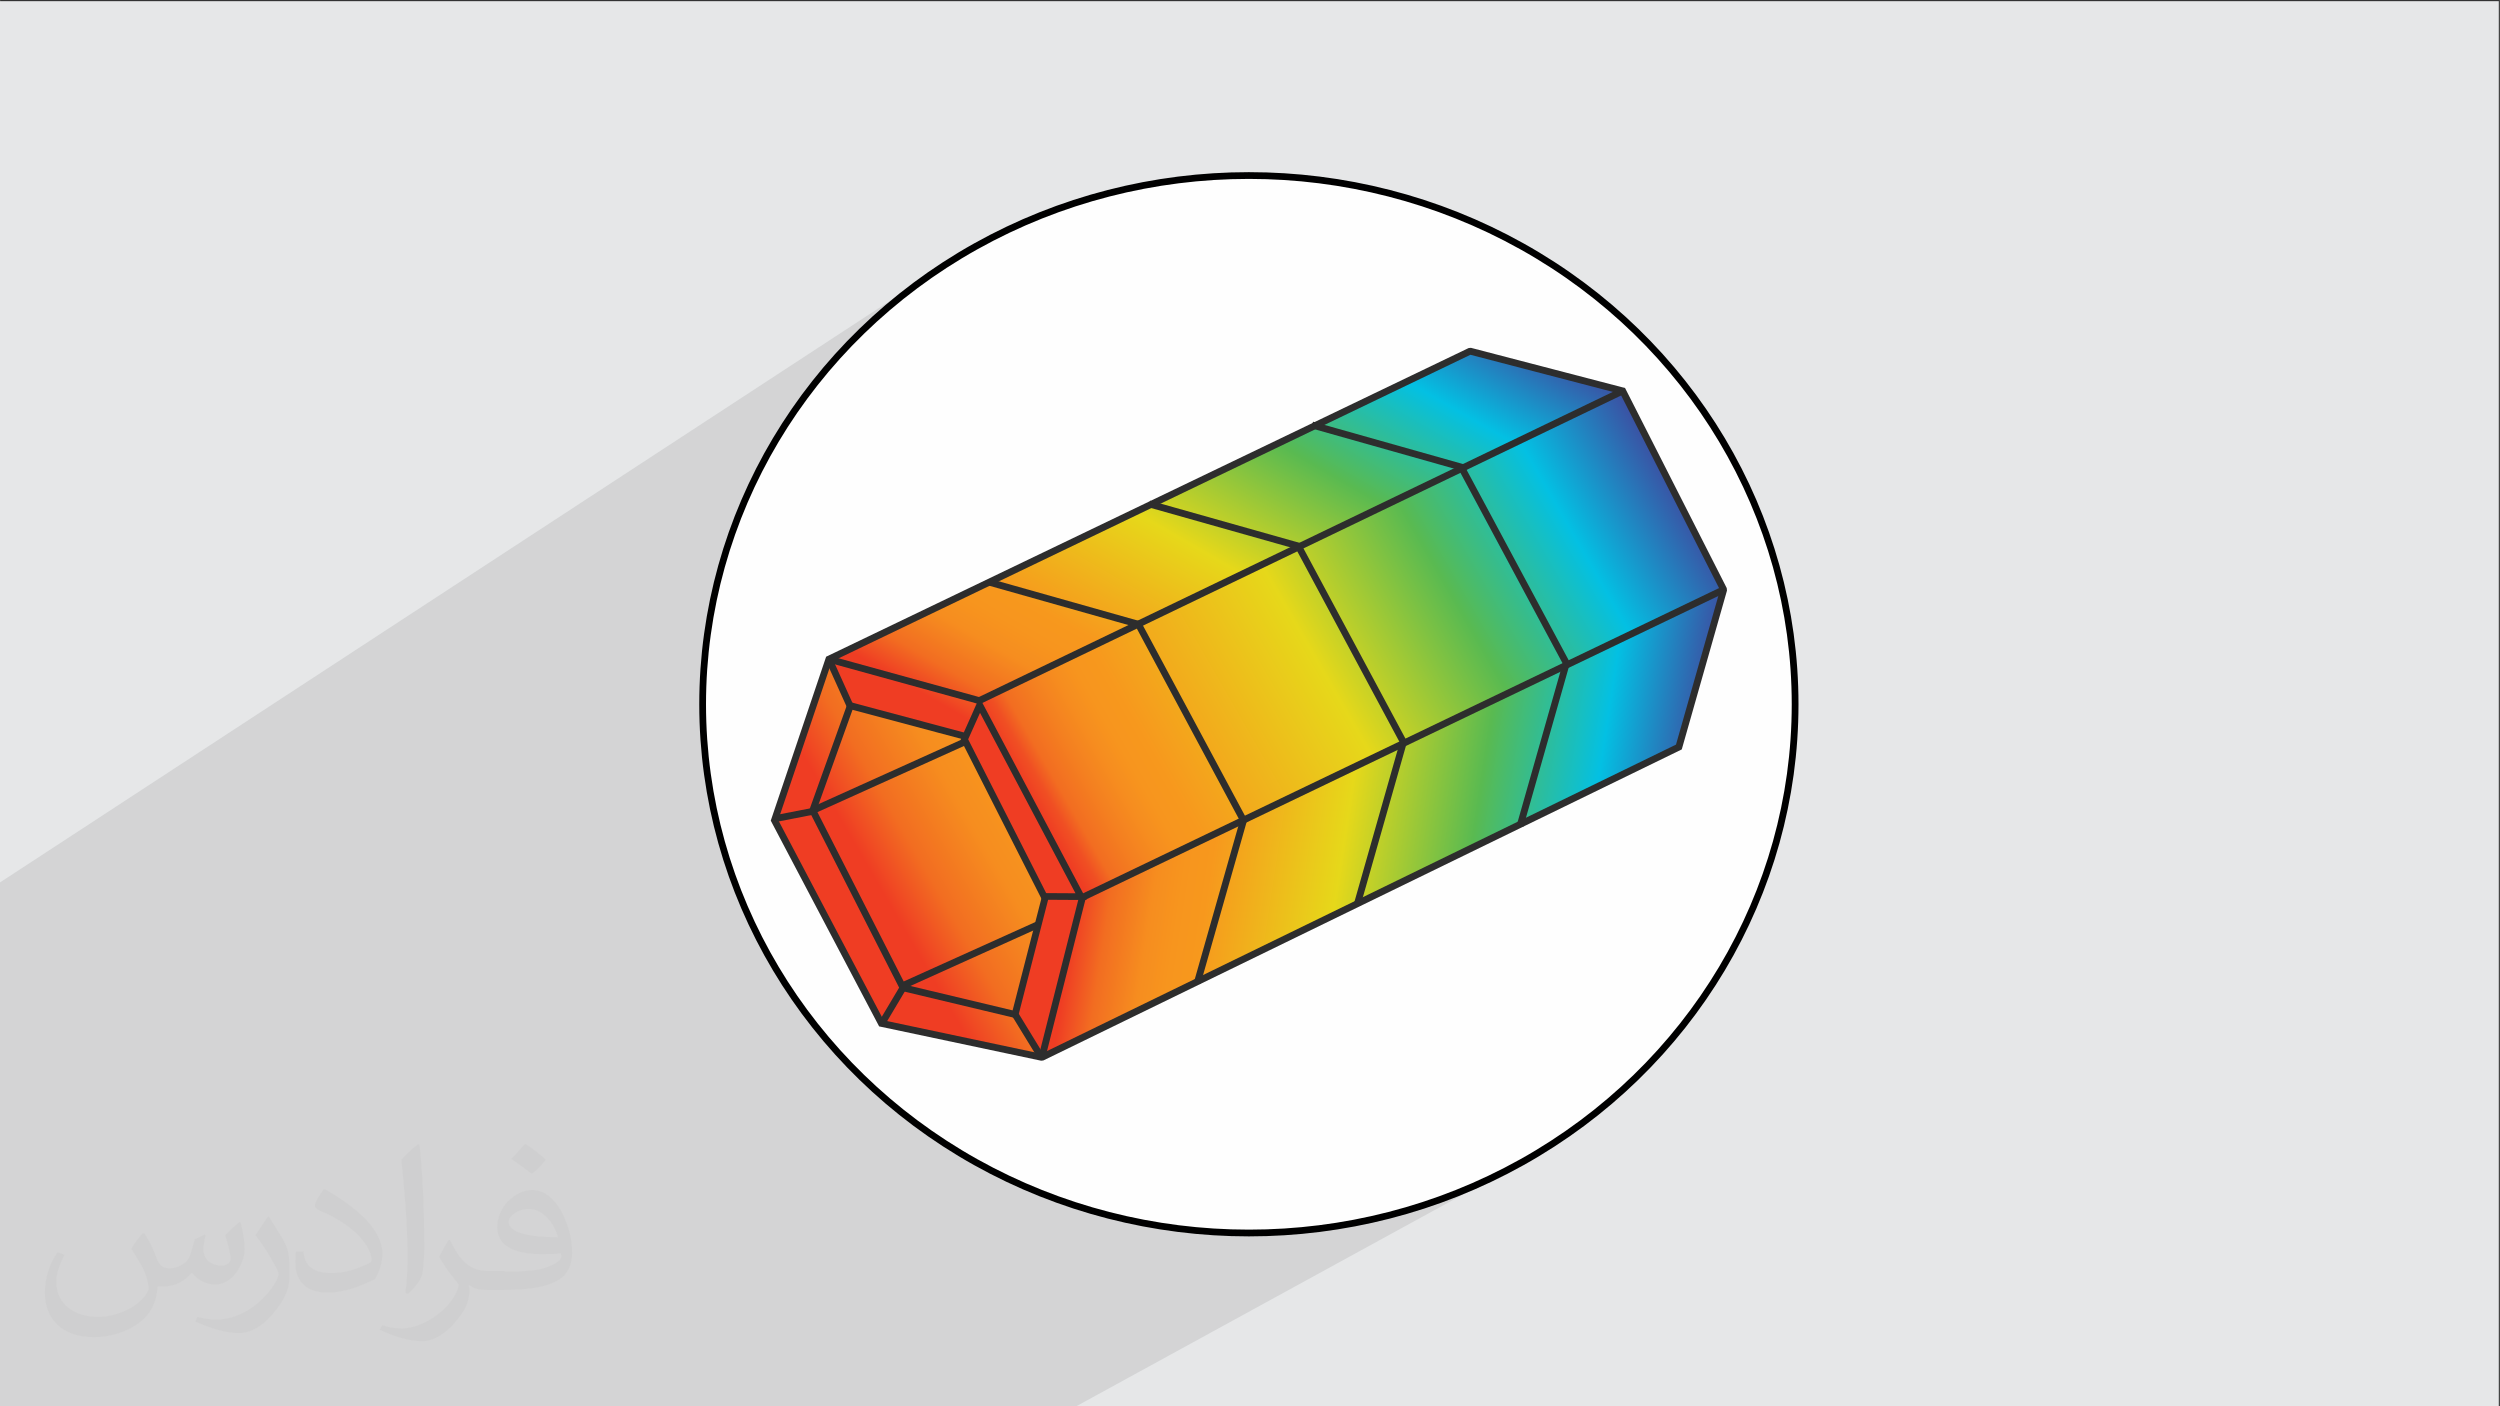 <?xml version="1.0" encoding="UTF-8"?>
<!DOCTYPE svg PUBLIC "-//W3C//DTD SVG 1.1//EN" "http://www.w3.org/Graphics/SVG/1.1/DTD/svg11.dtd">
<!-- Creator: CorelDRAW 2020 (64-Bit) -->
<svg xmlns="http://www.w3.org/2000/svg" xml:space="preserve" width="3.703in" height="2.083in" version="1.1" style="shape-rendering:geometricPrecision; text-rendering:geometricPrecision; image-rendering:optimizeQuality; fill-rule:evenodd; clip-rule:evenodd"
viewBox="0 0 3703.33 2083.33"
 xmlns:xlink="http://www.w3.org/1999/xlink"
 xmlns:xodm="http://www.corel.com/coreldraw/odm/2003">
 <rect x="0" y="0" width="3703.33" height="2083.33" fill="#333333" stroke="none"/>
 <defs>
  <style type="text/css">
   <![CDATA[
    .str0 {stroke:black;stroke-width:10;stroke-miterlimit:2.613}
    .fil0 {fill:#E6E7E8}
    .fil3 {fill:#FEFEFE}
    .fil5 {fill:#2D2D2D;fill-rule:nonzero}
    .fil2 {fill:#373435;fill-opacity:0.031}
    .fil1 {fill:#373435;fill-opacity:0.102}
    .fil7 {fill:url(#id0)}
    .fil6 {fill:url(#id1)}
    .fil4 {fill:url(#id2)}
    .fil9 {fill:url(#id3)}
    .fil8 {fill:url(#id4)}
   ]]>
  </style>
  <linearGradient id="id0" gradientUnits="userSpaceOnUse" x1="2398.8" y1="578.74" x2="2398.8" y2="578.74">
   <stop offset="0" style="stop-opacity:1; stop-color:#EF3D23"/>
   <stop offset="0.071" style="stop-opacity:1; stop-color:#EF3D23"/>
   <stop offset="0.09" style="stop-opacity:1; stop-color:#F04F23"/>
   <stop offset="0.122" style="stop-opacity:1; stop-color:#F26D21"/>
   <stop offset="0.161" style="stop-opacity:1; stop-color:#F48020"/>
   <stop offset="0.188" style="stop-opacity:1; stop-color:#F68D1F"/>
   <stop offset="0.231" style="stop-opacity:1; stop-color:#F7951E"/>
   <stop offset="0.271" style="stop-opacity:1; stop-color:#F7981D"/>
   <stop offset="0.471" style="stop-opacity:1; stop-color:#E6D81A"/>
   <stop offset="0.671" style="stop-opacity:1; stop-color:#59BA51"/>
   <stop offset="0.851" style="stop-opacity:1; stop-color:#03C0E3"/>
   <stop offset="1" style="stop-opacity:1; stop-color:#3B51A3"/>
  </linearGradient>
  <linearGradient id="id1" gradientUnits="userSpaceOnUse" xlink:href="#id0" x1="1556.26" y1="1143.82" x2="2490.44" y2="1286.37">
  </linearGradient>
  <linearGradient id="id2" gradientUnits="userSpaceOnUse" xlink:href="#id0" x1="1235.54" y1="1398.37" x2="2462.44" y2="688.19">
  </linearGradient>
  <linearGradient id="id3" gradientUnits="userSpaceOnUse" x1="1497.72" y1="1243.09" x2="2462.44" y2="688.19">
   <stop offset="0" style="stop-opacity:1; stop-color:#EF3D23"/>
   <stop offset="0.051" style="stop-opacity:1; stop-color:#EF3D23"/>
   <stop offset="0.071" style="stop-opacity:1; stop-color:#F04F23"/>
   <stop offset="0.09" style="stop-opacity:1; stop-color:#F26D21"/>
   <stop offset="0.129" style="stop-opacity:1; stop-color:#F48020"/>
   <stop offset="0.161" style="stop-opacity:1; stop-color:#F68D1F"/>
   <stop offset="0.188" style="stop-opacity:1; stop-color:#F7951E"/>
   <stop offset="0.22" style="stop-opacity:1; stop-color:#F7981D"/>
   <stop offset="0.471" style="stop-opacity:1; stop-color:#E6D81A"/>
   <stop offset="0.671" style="stop-opacity:1; stop-color:#59BA51"/>
   <stop offset="0.851" style="stop-opacity:1; stop-color:#03C0E3"/>
   <stop offset="1" style="stop-opacity:1; stop-color:#3B51A3"/>
  </linearGradient>
  <linearGradient id="id4" gradientUnits="userSpaceOnUse" xlink:href="#id0" x1="1558.81" y1="1217.64" x2="2044.99" y2="375.1">
  </linearGradient>
 </defs>
 <g id="Layer_x0020_1">
  <polygon class="fil0" points="-1.67,1.74 3701.66,1.74 3701.66,2084.93 -1.67,2084.93 "/>
  <polygon class="fil1" points="-1.67,1862.71 -1.67,1861.13 -1.67,1835.1 -1.67,1831.48 -1.67,1828.9 -1.67,1827.45 -1.67,1820.12 -1.67,1802.01 -1.67,1780.7 -1.67,1773.33 -1.67,1751.26 -1.67,1749.25 -1.67,1748.93 -1.67,1745.71 -1.67,1741.75 -1.67,1739.99 -1.67,1739.73 -1.67,1308.26 1397.55,393.82 1365.82,415.66 1335.26,438.91 1305.89,463.53 1277.79,489.46 1250.99,516.67 1225.56,545.09 1201.54,574.68 1178.98,605.39 1157.93,637.17 1138.44,669.97 1120.57,703.75 1104.37,738.44 1089.87,774.02 1077.15,810.41 1066.25,847.58 1057.21,885.48 1050.09,924.05 1044.95,963.25 1041.82,1003.03 1040.77,1043.33 1041.82,1083.64 1042.05,1086.56 1223.73,972.87 1225.67,971.94 1698.89,744.6 1703.65,741.64 1704.53,741.89 1933.22,632.02 1945.03,624.7 1947.19,625.31 2175.52,515.62 2178.98,515.28 2407.29,574.81 2557.92,871.21 2558.28,874.89 2491.3,1110.21 1435.89,1716.28 1464.27,1732.08 1499.17,1749.38 1535.01,1765.07 1571.76,1779.09 1609.36,1791.41 1647.76,1801.96 1686.91,1810.71 1726.76,1817.6 1767.26,1822.58 1808.35,1825.6 1850,1826.62 1891.64,1825.6 1932.74,1822.58 1973.23,1817.6 2013.08,1810.71 2052.23,1801.96 2090.63,1791.41 2128.23,1779.09 2164.98,1765.07 2200.83,1749.38 2235.72,1732.08 1591.31,2084.93 793.93,2084.93 780.93,2084.93 780.88,2084.93 774.92,2084.93 761.47,2084.93 726.12,2084.93 692.48,2084.93 678.8,2084.93 655.14,2084.93 648.45,2084.93 646.62,2084.93 644.76,2084.93 643.55,2084.93 642.98,2084.93 641.76,2084.93 521.18,2084.93 504.83,2084.93 504.46,2084.93 494.61,2084.93 492.67,2084.93 490.25,2084.93 484.36,2084.93 483.81,2084.93 479.78,2084.93 448.28,2084.93 442.15,2084.93 410.19,2084.93 403.99,2084.93 378.82,2084.93 363.06,2084.93 348.26,2084.93 337.42,2084.93 335.13,2084.93 331.8,2084.93 325.56,2084.93 316,2084.93 306.41,2084.93 292.66,2084.93 292.33,2084.93 280.43,2084.93 275.43,2084.93 274.5,2084.93 274.09,2084.93 268,2084.93 265.85,2084.93 -1.67,2084.93 -1.67,2043.45 -1.67,2040.25 -1.67,2037.94 -1.67,2036.44 -1.67,2036.41 -1.67,2036.21 -1.67,2008.12 -1.67,2002.54 -1.67,1981.46 -1.67,1972.31 -1.67,1968.29 -1.67,1966.31 -1.67,1964.53 -1.67,1959.62 -1.67,1947.59 -1.67,1946.25 -1.67,1945.13 -1.67,1937.26 -1.67,1936.85 -1.67,1934.54 -1.67,1934.16 -1.67,1932.84 -1.67,1928.69 -1.67,1927.63 -1.67,1927.26 -1.67,1924.87 -1.67,1915.04 -1.67,1871.32 -1.67,1866.33 "/>
  <path class="fil2" d="M214.35 1827.91c7,11 12,21 16,32 3,7 5,19 21,19 5,0 11,-1 17,-5 7,-3 12,-9 14,-17l6 -21 15 -7 1 1c-2,8 -3,16 -3,21 0,18 15,24 27,24 7,0 13,-4 13,-10 0,-8 -4,-23 -8,-35 7,-7 14,-14 22,-20l1 1c4,15 6,30 6,40 0,10 -4,20 -8,27 -7,14 -20,25 -36,25 -12,0 -25,-6 -34,-17l-1 0c-9,11 -22,20 -43,20l-7 0c-1,14 -4,24 -9,33 -13,25 -50,42 -85.01,42 -49,0 -73.01,-28 -73.01,-66 0,-23 8,-45 19,-60l10 4c-7,14 -12,27 -12,40 0,35 29,52 62,52 31,0 68.01,-19 75.01,-42 -3,-25 -12,-36 -26,-59 4,-7 10,-15 17,-23l1 0 0 0 0 0 0 0 2 1 0 0 0.02 -0.01 -0.01 0.01 0 0 0 0 0 0 0 0 0 0 0 0 0 0zm564.05 -133.01c10,6 20,14 30,23 -6,8 -12,15 -21,21 -10,-8 -20,-15 -30,-22 7,-8 14,-15 20,-22l0 0 0 0 0 0 1 0 0 0 0 0zm5 96.01c-17,0 -30,11 -30,19 0,17 33,23 73.01,23 -5,-20 -22,-42 -43,-42l-0.01 0zm-37 93.01c22,0 41,-1 55,-4 16,-4 30,-12 30,-18 0,-2 0,-3 -1,-5 -9,1 -19,1 -29,1 -29,0 -52,-7 -61,-23 -2,-5 -4,-10 -4,-16 0,-16 7,-32 19,-42 10,-9 21,-14 33,-14 20,0 37,16 48,42 6,14 11,30 11,51 0,14 -4,25 -12,34 -16,15 -45,21 -90.01,21l-20 0 0 0 -5 0c-11,0 -19,-2 -25,-7l-1 0c0,3 1,5 1,7 0,10 -3,23 -10,33 -20,30 -42,43 -60,43 -19,0 -42,-7 -63,-17l4 -7c7,3 16,5 29,5 34,0 78.01,-33 84.01,-64 -1,-3 -4,-6 -7,-10 -10,-12 -16,-22 -22,-32 5,-10 10,-18 14,-25l2 0c14,29 28,46 57,46l5 0 0 0 21 0 0 0 0 0 0 0 -3 1 0 0 0 0zm-146.01 31c2,-14 3,-29 3,-43l0 -21c0,-39 -5,-96.01 -9,-133.01 7,-8 17,-17 25,-23l2 1c5,47 7,101.01 7,151.01 0,13 -1,26 -2,35 -1,12 -8,21 -22,35l-3 -1 0 0 0 0 0 0 -1 -1 0 0 0 0zm-151.02 -62.01c1,18 10,33 41,33 20,0 36,-5 55,-14 3,-1 5,-3 5,-5 0,-12 -9,-27 -24,-41 -14,-13 -34,-25 -52,-32 -6,-3 -8,-5 -8,-8 0,-5 7,-16 13,-24l2 0c20,11 43,27 60,44 15,16 25,33 25,51 0,13 -4,26 -11,38 -22,11 -46,20 -70.01,20 -29,0 -48,-14 -48,-45 0,-3 0,-9 1,-16l10 0 0 0 0 0 0 0 1 -1 0 0 0 0 0.01 0zm-52 -52l18 29c7,11 13,22 13,41l0 24c0,19 -12,39 -32,60 -15,14 -29,20 -42,20 -19,0 -40,-6 -65,-17l3 -7c8,2 17,4 28,4 36,0 72.01,-26 89.01,-58 2,-4 3,-7 3,-9 0,-4 -2,-8 -4,-11 -9,-17 -19,-33 -30,-47 6,-9 12,-18 18,-27l1 0 0 -2 0 0 0 0 -0.01 0z"/>
  <g id="_2184021389168">
   <ellipse class="fil3 str0" cx="1850" cy="1043.33" rx="809.22" ry="783.29"/>
   <g>
    <polygon class="fil4" points="2400.2,579.14 2177.71,520.19 1229.48,975.72 1148.97,1214.3 1305.64,1516.07 1307.93,1516.55 1541.43,1566.41 1540.92,1565.57 1543.36,1566.41 2150.24,1274.17 2486.98,1104.44 2553.39,873.5 "/>
    <polygon class="fil5" points="1201.81,1196.06 1594.47,1018.81 1598.65,1028.08 1205.99,1205.32 "/>
    <polygon class="fil5" points="1335.57,1455.35 1728.24,1278.12 1732.41,1287.39 1339.75,1464.62 "/>
    <path class="fil6" d="M2553.39 873.5l-949.98 455.99 -55.16 0 -44.59 173.44 39.71 63.48 2.52 -4.81 941.09 -457.19c19.02,-69.57 66.41,-230.92 66.41,-230.92z"/>
    <g>
     <polygon class="fil7" points="2397.91,580.26 2400.2,580.87 2400.2,579.14 "/>
     <polygon class="fil8" points="1229.48,975.72 1259.37,1046.18 1428.08,1090.44 1451.62,1036.86 1450.3,1036.51 2397.91,580.26 2177.71,520.19 "/>
    </g>
    <polygon class="fil9" points="2400.2,579.14 1447.3,1037.96 1428.08,1090.44 1548.25,1329.48 1603.41,1329.48 2553.39,873.5 "/>
    <path class="fil5" d="M1225.67 971.94l949.85 -456.32 3.46 -0.34 228.31 59.53 150.63 296.4 0.36 3.68 -66.98 235.32 -945.71 460.78 -3.28 0.4 -240.05 -50.84c-53.53,-101.6 -107.06,-203.2 -160.55,-304.83 27.32,-80.96 54.66,-161.91 82.02,-242.85l1.94 -0.93zm952.56 -446.37l-946.24 454.59 -79.26 234.67 156.3 296.76 233.67 49.49 940.06 -458.02 65.19 -229.04 -147.65 -290.54 -222.08 -57.91z"/>
    <polygon class="fil5" points="2406,583.72 1452.81,1042.53 1449.25,1042.85 1226.5,981.4 1229.2,971.62 1450.11,1032.56 2401.59,574.57 "/>
    <polygon class="fil5" points="2555.57,878.07 1607.76,1333.02 1548.29,1567.65 1538.43,1565.18 1599.06,1325.95 2551.2,868.92 "/>
    <path class="fil5" d="M1593.1 1323.34l-141.41 -267.31 -17.54 39.21 115.56 227.83 43.39 0.27zm-137.32 -281.02l153.95 291 -66.26 -0.41c-40.16,-79.14 -80.3,-158.29 -120.43,-237.44l27.88 -62.35 4.87 9.2z"/>
    <path class="fil5" d="M1426.76 1095.35l-163.95 -43.82 -53.39 148.78 131.71 258.58 158.86 37.93 43.35 -168.59 9.83 2.5 -45.85 178.3 -173.12 -41.33c-45.28,-88.88 -90.56,-177.76 -135.81,-266.65 19.35,-53.92 38.69,-107.84 58.05,-161.76l172.96 46.23 -2.63 9.82z"/>
    <polygon class="fil5" points="1254.73,1048.27 1224.85,982.09 1234.12,977.91 1264,1044.09 "/>
    <polygon class="fil5" points="1507.2,1498.73 1545.76,1561.76 1537.09,1567.05 1498.53,1504.02 "/>
    <polygon class="fil5" points="1342.02,1465.89 1312.29,1515.83 1303.58,1510.65 1333.31,1460.71 "/>
    <polygon class="fil5" points="1466.74,857.56 1689.83,920.58 1846.54,1212.89 1846.96,1216.67 1778.46,1457.41 1768.68,1454.63 1836.62,1215.84 1682.94,929.19 1464,867.34 "/>
    <polygon class="fil5" points="1703.65,741.64 1926.71,804.64 2083.44,1096.94 2083.86,1100.72 2015.37,1341.49 2005.58,1338.71 2073.52,1099.89 1919.82,813.25 1700.9,751.42 "/>
    <polygon class="fil5" points="1945.03,624.7 2168.09,687.7 2324.83,980.03 2325.24,983.81 2256.75,1224.56 2246.96,1221.77 2314.91,982.98 2161.2,696.31 1942.28,634.48 "/>
    <polygon class="fil5" points="1209.08,1206.07 1152.03,1217.19 1150.08,1207.25 1207.13,1196.13 "/>
   </g>
  </g>
 </g>
</svg>
